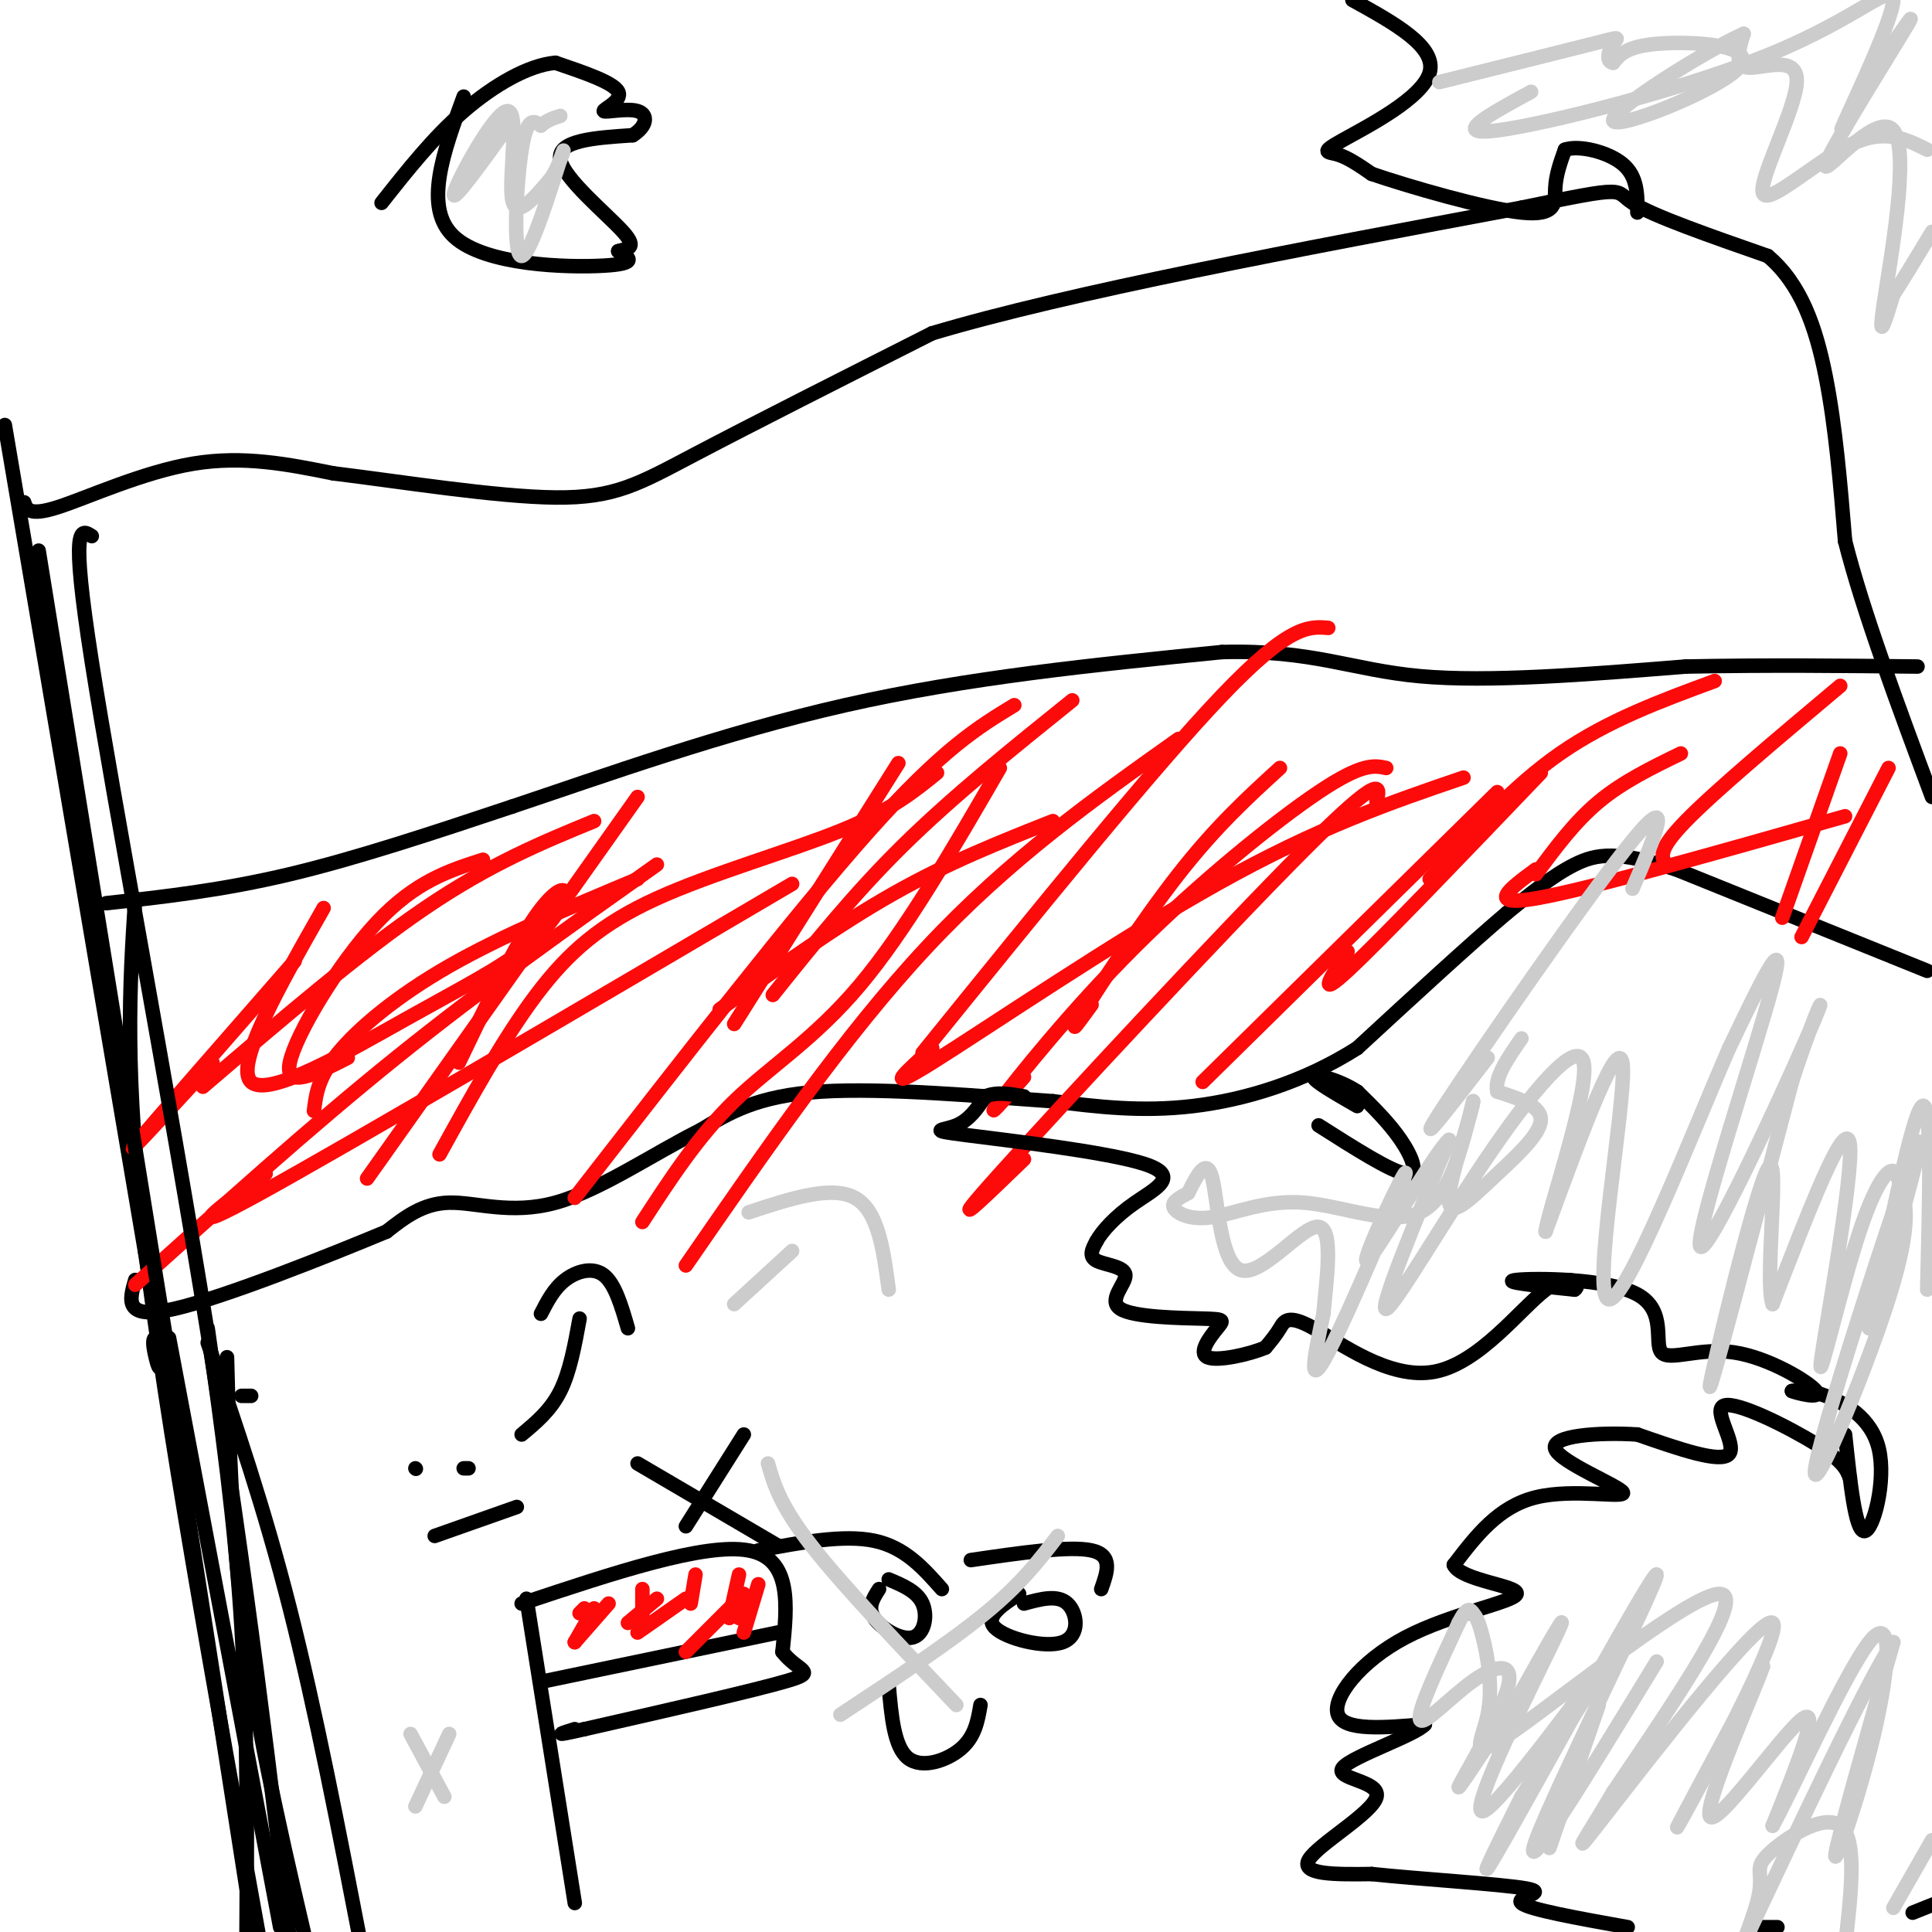 <svg viewBox='0 0 400 400' version='1.1' xmlns='http://www.w3.org/2000/svg' xmlns:xlink='http://www.w3.org/1999/xlink'><g fill='none' stroke='#000000' stroke-width='3' stroke-linecap='round' stroke-linejoin='round'><path d='M1,88c0.000,0.000 29.000,171.000 29,171'/><path d='M30,259c4.911,31.400 2.689,24.400 2,21c-0.689,-3.400 0.156,-3.200 1,-3'/><path d='M28,186c-1.167,17.917 -2.333,35.833 2,72c4.333,36.167 14.167,90.583 24,145'/><path d='M47,281c0.500,19.333 1.000,38.667 4,60c3.000,21.333 8.500,44.667 14,68'/><path d='M43,275c2.833,20.000 5.667,40.000 7,62c1.333,22.000 1.167,46.000 1,70'/><path d='M5,104c0.489,1.467 0.978,2.933 7,1c6.022,-1.933 17.578,-7.267 28,-9c10.422,-1.733 19.711,0.133 29,2'/><path d='M69,98c13.750,1.679 33.625,4.875 46,5c12.375,0.125 17.250,-2.821 29,-9c11.750,-6.179 30.375,-15.589 49,-25'/><path d='M193,69c28.500,-8.500 75.250,-17.250 122,-26'/><path d='M315,43c22.844,-4.756 18.956,-3.644 23,-1c4.044,2.644 16.022,6.822 28,11'/><path d='M366,53c6.844,5.756 9.956,14.644 12,25c2.044,10.356 3.022,22.178 4,34'/><path d='M382,112c3.667,14.500 10.833,33.750 18,53'/><path d='M399,201c0.000,0.000 -52.000,-21.000 -52,-21'/><path d='M347,180c-12.133,-3.933 -16.467,-3.267 -21,-1c-4.533,2.267 -9.267,6.133 -14,10'/><path d='M312,189c-7.500,6.333 -19.250,17.167 -31,28'/><path d='M281,217c-11.089,7.067 -23.311,10.733 -34,12c-10.689,1.267 -19.844,0.133 -29,-1'/><path d='M218,228c-14.067,-0.956 -34.733,-2.844 -48,-2c-13.267,0.844 -19.133,4.422 -25,8'/><path d='M145,234c-9.500,4.702 -20.750,12.458 -30,15c-9.250,2.542 -16.500,-0.131 -22,0c-5.500,0.131 -9.250,3.065 -13,6'/><path d='M80,255c-11.444,4.756 -33.556,13.644 -44,16c-10.444,2.356 -9.222,-1.822 -8,-6'/><path d='M22,187c12.000,-1.333 24.000,-2.667 38,-6c14.000,-3.333 30.000,-8.667 46,-14'/><path d='M106,167c19.022,-6.356 43.578,-15.244 69,-21c25.422,-5.756 51.711,-8.378 78,-11'/><path d='M253,135c18.800,-0.511 26.800,3.711 41,5c14.200,1.289 34.600,-0.356 55,-2'/><path d='M349,138c17.167,-0.333 32.583,-0.167 48,0'/></g>
<g fill='none' stroke='#FD0A0A' stroke-width='3' stroke-linecap='round' stroke-linejoin='round'><path d='M61,199c-15.083,17.250 -30.167,34.500 -33,38c-2.833,3.500 6.583,-6.750 16,-17'/><path d='M67,188c-9.279,16.322 -18.557,32.644 -15,36c3.557,3.356 19.950,-6.256 32,-13c12.050,-6.744 19.756,-10.622 25,-15c5.244,-4.378 8.027,-9.256 8,-11c-0.027,-1.744 -2.865,-0.356 -7,6c-4.135,6.356 -9.568,17.678 -15,29'/><path d='M136,179c-18.000,12.750 -36.000,25.500 -54,40c-18.000,14.500 -36.000,30.750 -54,47'/><path d='M132,165c0.000,0.000 -56.000,79.000 -56,79'/><path d='M207,159c-9.778,16.889 -19.556,33.778 -29,45c-9.444,11.222 -18.556,16.778 -26,24c-7.444,7.222 -13.222,16.111 -19,25'/><path d='M210,146c-7.417,4.500 -14.833,9.000 -30,26c-15.167,17.000 -38.083,46.500 -61,76'/><path d='M194,160c-4.780,3.887 -9.560,7.774 -20,12c-10.440,4.226 -26.542,8.792 -38,14c-11.458,5.208 -18.274,11.060 -25,20c-6.726,8.940 -13.363,20.970 -20,33'/><path d='M132,182c-14.022,5.867 -28.044,11.733 -39,18c-10.956,6.267 -18.844,12.933 -23,18c-4.156,5.067 -4.578,8.533 -5,12'/><path d='M186,158c0.000,0.000 -34.000,54.000 -34,54'/><path d='M244,153c-17.500,12.417 -35.000,24.833 -52,43c-17.000,18.167 -33.500,42.083 -50,66'/><path d='M275,130c-4.000,-0.333 -8.000,-0.667 -22,14c-14.000,14.667 -38.000,44.333 -62,74'/><path d='M287,159c-2.482,-0.524 -4.964,-1.048 -14,5c-9.036,6.048 -24.625,18.667 -38,32c-13.375,13.333 -24.536,27.381 -28,32c-3.464,4.619 0.768,-0.190 5,-5'/><path d='M285,166c0.778,-3.289 1.556,-6.578 -15,10c-16.556,16.578 -50.444,53.022 -63,67c-12.556,13.978 -3.778,5.489 5,-3'/><path d='M310,164c0.000,0.000 -61.000,60.000 -61,60'/><path d='M355,141c-11.083,4.083 -22.167,8.167 -32,15c-9.833,6.833 -18.417,16.417 -27,26'/><path d='M381,142c-13.000,10.917 -26.000,21.833 -32,28c-6.000,6.167 -5.000,7.583 -4,9'/><path d='M391,159c0.000,0.000 -18.000,35.000 -18,35'/><path d='M382,169c-26.667,7.583 -53.333,15.167 -64,17c-10.667,1.833 -5.333,-2.083 0,-6'/><path d='M303,161c-14.978,5.111 -29.956,10.222 -51,22c-21.044,11.778 -48.156,30.222 -59,37c-10.844,6.778 -5.422,1.889 0,-3'/><path d='M218,170c-10.750,4.250 -21.500,8.500 -33,15c-11.500,6.500 -23.750,15.250 -36,24'/><path d='M164,183c-45.917,27.000 -91.833,54.000 -110,64c-18.167,10.000 -8.583,3.000 1,-4'/><path d='M123,170c-10.750,4.417 -21.500,8.833 -35,18c-13.500,9.167 -29.750,23.083 -46,37'/><path d='M100,178c-7.022,2.244 -14.044,4.489 -22,13c-7.956,8.511 -16.844,23.289 -18,29c-1.156,5.711 5.422,2.356 12,-1'/><path d='M222,145c-12.333,9.917 -24.667,19.833 -35,30c-10.333,10.167 -18.667,20.583 -27,31'/><path d='M265,159c-6.600,6.022 -13.200,12.044 -21,22c-7.800,9.956 -16.800,23.844 -20,29c-3.200,5.156 -0.600,1.578 2,-2'/><path d='M319,160c-16.667,17.417 -33.333,34.833 -40,41c-6.667,6.167 -3.333,1.083 0,-4'/><path d='M348,156c-6.000,2.917 -12.000,5.833 -17,10c-5.000,4.167 -9.000,9.583 -13,15'/><path d='M381,156c0.000,0.000 -12.000,34.000 -12,34'/></g>
<g fill='none' stroke='#000000' stroke-width='3' stroke-linecap='round' stroke-linejoin='round'><path d='M35,277c0.000,0.000 23.000,122.000 23,122'/><path d='M60,397c0.000,0.000 0.100,0.100 0.1,0.1'/><path d='M52,289c0.000,0.000 -2.000,0.000 -2,0'/><path d='M43,278c5.833,17.000 11.667,34.000 17,55c5.333,21.000 10.167,46.000 15,71'/><path d='M39,314c0.000,0.000 15.000,96.000 15,96'/><path d='M8,114c0.000,0.000 32.000,198.000 32,198'/><path d='M19,111c-2.267,-1.489 -4.533,-2.978 0,26c4.533,28.978 15.867,88.422 24,139c8.133,50.578 13.067,92.289 18,134'/><path d='M109,331c0.000,0.000 10.000,63.000 10,63'/><path d='M108,332c19.000,-6.333 38.000,-12.667 47,-11c9.000,1.667 8.000,11.333 7,21'/><path d='M162,342c3.178,4.156 7.622,4.044 1,6c-6.622,1.956 -24.311,5.978 -42,10'/><path d='M121,358c-7.333,1.667 -4.667,0.833 -2,0'/><path d='M113,348c0.000,0.000 48.000,-10.000 48,-10'/></g>
<g fill='none' stroke='#FD0A0A' stroke-width='3' stroke-linecap='round' stroke-linejoin='round'><path d='M123,333c0.000,0.000 -4.000,7.000 -4,7'/><path d='M133,329c0.000,0.000 0.000,8.000 0,8'/><path d='M144,326c0.000,0.000 -1.000,6.000 -1,6'/><path d='M153,326c0.000,0.000 -2.000,9.000 -2,9'/><path d='M157,328c0.000,0.000 -3.000,10.000 -3,10'/><path d='M154,330c0.000,0.000 -12.000,12.000 -12,12'/><path d='M142,331c0.000,0.000 -10.000,7.000 -10,7'/><path d='M136,331c0.000,0.000 -6.000,5.000 -6,5'/><path d='M126,332c0.000,0.000 -7.000,8.000 -7,8'/><path d='M121,333c0.000,0.000 -1.000,1.000 -1,1'/><path d='M153,331c0.000,0.000 0.000,4.000 0,4'/></g>
<g fill='none' stroke='#000000' stroke-width='3' stroke-linecap='round' stroke-linejoin='round'><path d='M157,321c8.833,-1.667 17.667,-3.333 24,-2c6.333,1.333 10.167,5.667 14,10'/><path d='M182,329c-1.226,1.905 -2.452,3.810 -1,6c1.452,2.190 5.583,4.667 8,4c2.417,-0.667 3.119,-4.476 2,-7c-1.119,-2.524 -4.060,-3.762 -7,-5'/><path d='M201,323c10.250,-1.500 20.500,-3.000 25,-2c4.500,1.000 3.250,4.500 2,8'/><path d='M211,330c-3.613,2.381 -7.226,4.762 -5,7c2.226,2.238 10.292,4.333 14,3c3.708,-1.333 3.060,-6.095 1,-8c-2.060,-1.905 -5.530,-0.952 -9,0'/><path d='M184,349c0.556,6.356 1.111,12.711 4,15c2.889,2.289 8.111,0.511 11,-2c2.889,-2.511 3.444,-5.756 4,-9'/><path d='M383,306c-0.667,-1.732 -1.333,-3.464 -7,-7c-5.667,-3.536 -16.333,-8.875 -19,-8c-2.667,0.875 2.667,7.964 1,10c-1.667,2.036 -10.333,-0.982 -19,-4'/><path d='M339,297c-7.871,-0.514 -18.048,0.203 -17,3c1.048,2.797 13.321,7.676 14,9c0.679,1.324 -10.234,-0.907 -18,1c-7.766,1.907 -12.383,7.954 -17,14'/><path d='M301,324c1.427,3.228 13.496,4.298 13,6c-0.496,1.702 -13.557,4.035 -23,9c-9.443,4.965 -15.270,12.561 -14,16c1.270,3.439 9.635,2.719 18,2'/><path d='M295,357c-1.754,2.182 -15.140,6.636 -17,9c-1.860,2.364 7.807,2.636 7,6c-0.807,3.364 -12.088,9.818 -14,13c-1.912,3.182 5.544,3.091 13,3'/><path d='M284,388c9.571,1.024 27.000,2.083 32,3c5.000,0.917 -2.429,1.690 -1,3c1.429,1.310 11.714,3.155 22,5'/><path d='M365,399c0.000,0.000 3.000,0.000 3,0'/><path d='M396,396c0.000,0.000 5.000,-2.000 5,-2'/><path d='M382,297c1.065,10.054 2.131,20.107 4,20c1.869,-0.107 4.542,-10.375 3,-17c-1.542,-6.625 -7.298,-9.607 -11,-11c-3.702,-1.393 -5.351,-1.196 -7,-1'/><path d='M371,288c0.828,0.379 6.397,1.827 5,0c-1.397,-1.827 -9.761,-6.929 -17,-8c-7.239,-1.071 -13.353,1.888 -15,0c-1.647,-1.888 1.172,-8.624 -5,-12c-6.172,-3.376 -21.335,-3.393 -25,-3c-3.665,0.393 4.167,1.197 12,2'/><path d='M326,267c1.515,-0.865 -0.699,-4.027 -6,0c-5.301,4.027 -13.689,15.244 -23,17c-9.311,1.756 -19.545,-5.950 -25,-9c-5.455,-3.050 -6.130,-1.443 -7,0c-0.870,1.443 -1.935,2.721 -3,4'/><path d='M262,279c-3.275,1.405 -9.963,2.916 -12,2c-2.037,-0.916 0.577,-4.260 2,-6c1.423,-1.740 1.655,-1.875 -3,-2c-4.655,-0.125 -14.196,-0.240 -17,-2c-2.804,-1.760 1.130,-5.166 1,-7c-0.130,-1.834 -4.323,-2.095 -6,-3c-1.677,-0.905 -0.839,-2.452 0,-4'/><path d='M227,257c1.103,-2.039 3.862,-5.138 8,-8c4.138,-2.862 9.656,-5.489 2,-8c-7.656,-2.511 -28.484,-4.907 -37,-6c-8.516,-1.093 -4.719,-0.884 -2,-2c2.719,-1.116 4.359,-3.558 6,-6'/><path d='M204,227c2.333,-1.000 5.167,-0.500 8,0'/><path d='M273,233c7.511,4.778 15.022,9.556 18,10c2.978,0.444 1.422,-3.444 -1,-7c-2.422,-3.556 -5.711,-6.778 -9,-10'/><path d='M281,226c-3.800,-2.489 -8.800,-3.711 -9,-3c-0.200,0.711 4.400,3.356 9,6'/><path d='M86,304c0.000,0.000 0.100,0.100 0.1,0.1'/><path d='M96,304c0.000,0.000 1.000,0.000 1,0'/><path d='M90,318c0.000,0.000 17.000,-6.000 17,-6'/><path d='M108,297c3.000,-2.500 6.000,-5.000 8,-9c2.000,-4.000 3.000,-9.500 4,-15'/><path d='M112,272c1.333,-2.600 2.667,-5.200 5,-7c2.333,-1.800 5.667,-2.800 8,-1c2.333,1.800 3.667,6.400 5,11'/><path d='M132,303c0.000,0.000 29.000,17.000 29,17'/><path d='M154,297c0.000,0.000 -12.000,19.000 -12,19'/><path d='M280,0c8.726,4.821 17.452,9.643 16,15c-1.452,5.357 -13.083,11.250 -18,14c-4.917,2.750 -3.119,2.357 -1,3c2.119,0.643 4.560,2.321 7,4'/><path d='M284,36c7.702,2.631 23.458,7.208 31,8c7.542,0.792 6.869,-2.202 7,-5c0.131,-2.798 1.065,-5.399 2,-8'/><path d='M324,31c2.844,-1.022 8.956,0.422 12,3c3.044,2.578 3.022,6.289 3,10'/><path d='M96,20c-4.222,11.511 -8.444,23.022 -2,29c6.444,5.978 23.556,6.422 31,6c7.444,-0.422 5.222,-1.711 3,-3'/><path d='M128,52c1.643,-0.536 4.250,-0.375 1,-4c-3.250,-3.625 -12.357,-11.036 -13,-15c-0.643,-3.964 7.179,-4.482 15,-5'/><path d='M131,28c3.061,-1.951 3.212,-4.327 1,-5c-2.212,-0.673 -6.788,0.357 -7,0c-0.212,-0.357 3.939,-2.102 3,-4c-0.939,-1.898 -6.970,-3.949 -13,-6'/><path d='M115,13c-5.489,0.444 -12.711,4.556 -19,10c-6.289,5.444 -11.644,12.222 -17,19'/></g>
<g fill='none' stroke='#CCCCCC' stroke-width='3' stroke-linecap='round' stroke-linejoin='round'><path d='M331,353c-4.500,13.083 -9.000,26.167 -10,29c-1.000,2.833 1.500,-4.583 4,-12'/><path d='M343,344c-14.333,23.512 -28.667,47.024 -25,37c3.667,-10.024 25.333,-53.583 25,-55c-0.333,-1.417 -22.667,39.310 -31,54c-8.333,14.690 -2.667,3.345 3,-8'/><path d='M315,372c6.668,-10.648 21.839,-33.266 19,-30c-2.839,3.266 -23.687,32.418 -27,33c-3.313,0.582 10.911,-27.405 15,-36c4.089,-8.595 -1.955,2.203 -8,13'/><path d='M314,352c-4.622,7.218 -12.178,18.763 -12,18c0.178,-0.763 8.089,-13.833 10,-20c1.911,-6.167 -2.178,-5.429 -7,-2c-4.822,3.429 -10.378,9.551 -11,8c-0.622,-1.551 3.689,-10.776 8,-20'/><path d='M302,336c1.839,-3.645 2.437,-2.757 3,-2c0.563,0.757 1.093,1.382 2,5c0.907,3.618 2.192,10.227 1,16c-1.192,5.773 -4.859,10.708 6,3c10.859,-7.708 36.246,-28.059 42,-28c5.754,0.059 -8.123,20.530 -22,41'/><path d='M334,371c-6.048,10.368 -10.167,15.789 -1,4c9.167,-11.789 31.622,-40.789 34,-39c2.378,1.789 -15.321,34.368 -19,41c-3.679,6.632 6.660,-12.684 17,-32'/><path d='M365,345c-1.060,3.512 -12.208,28.292 -11,31c1.208,2.708 14.774,-16.655 19,-20c4.226,-3.345 -0.887,9.327 -6,22'/><path d='M367,378c3.375,-5.815 14.812,-31.352 20,-38c5.188,-6.648 4.128,5.595 1,19c-3.128,13.405 -8.322,27.973 -8,25c0.322,-2.973 6.161,-23.486 12,-44'/><path d='M392,340c-4.516,5.960 -21.807,42.859 -28,56c-6.193,13.141 -1.289,2.522 0,-3c1.289,-5.522 -1.038,-5.948 2,-9c3.038,-3.052 11.439,-8.729 15,-6c3.561,2.729 2.280,13.865 1,25'/><path d='M392,395c0.000,0.000 8.000,-14.000 8,-14'/><path d='M399,267c0.500,-19.667 1.000,-39.333 -1,-38c-2.000,1.333 -6.500,23.667 -11,46'/><path d='M387,275c2.069,-5.952 12.740,-43.833 10,-38c-2.740,5.833 -18.892,55.378 -21,66c-2.108,10.622 9.826,-17.679 15,-34c5.174,-16.321 3.587,-20.660 2,-25'/><path d='M393,244c-0.871,-3.836 -4.048,-0.925 -8,11c-3.952,11.925 -8.679,32.864 -8,27c0.679,-5.864 6.766,-38.533 6,-45c-0.766,-6.467 -8.383,13.266 -16,33'/><path d='M367,270c-1.786,-4.655 1.750,-32.792 -1,-28c-2.750,4.792 -11.786,42.512 -12,45c-0.214,2.488 8.393,-30.256 17,-63'/><path d='M371,224c4.911,-15.293 8.687,-22.027 3,-9c-5.687,13.027 -20.839,45.815 -22,43c-1.161,-2.815 11.668,-41.233 15,-54c3.332,-12.767 -2.834,0.116 -9,13'/><path d='M358,217c-7.417,17.036 -21.458,53.125 -25,52c-3.542,-1.125 3.417,-39.464 3,-48c-0.417,-8.536 -8.208,12.732 -16,34'/><path d='M320,255c0.096,-2.833 8.335,-26.914 8,-34c-0.335,-7.086 -9.244,2.823 -19,17c-9.756,14.177 -20.359,32.622 -22,33c-1.641,0.378 5.679,-17.311 13,-35'/><path d='M300,236c-2.576,1.954 -15.515,24.338 -17,25c-1.485,0.662 8.485,-20.399 8,-18c-0.485,2.399 -11.424,28.257 -16,37c-4.576,8.743 -2.788,0.372 -1,-8'/><path d='M274,272c0.509,-6.172 2.281,-17.603 -1,-18c-3.281,-0.397 -11.614,10.239 -16,9c-4.386,-1.239 -4.825,-14.354 -6,-19c-1.175,-4.646 -3.088,-0.823 -5,3'/><path d='M246,247c-1.723,0.945 -3.531,1.809 -3,3c0.531,1.191 3.400,2.711 8,2c4.600,-0.711 10.931,-3.653 19,-3c8.069,0.653 17.877,4.901 24,2c6.123,-2.901 8.562,-12.950 11,-23'/><path d='M305,228c0.212,1.041 -4.758,15.145 -5,20c-0.242,4.855 4.242,0.461 9,-4c4.758,-4.461 9.788,-8.989 10,-12c0.212,-3.011 -4.394,-4.506 -9,-6'/><path d='M310,226c-0.667,-2.833 2.167,-6.917 5,-11'/><path d='M308,219c-8.133,10.556 -16.267,21.111 -9,10c7.267,-11.111 29.933,-43.889 39,-55c9.067,-11.111 4.533,-0.556 0,10'/><path d='M317,19c-8.569,4.649 -17.139,9.298 -7,8c10.139,-1.298 38.986,-8.544 57,-16c18.014,-7.456 25.196,-15.123 25,-11c-0.196,4.123 -7.770,20.035 -10,25c-2.230,4.965 0.885,-1.018 4,-7'/><path d='M386,18c3.926,-6.056 11.743,-17.697 9,-13c-2.743,4.697 -16.044,25.733 -17,29c-0.956,3.267 10.435,-11.236 14,-7c3.565,4.236 -0.696,27.210 -2,36c-1.304,8.790 0.348,3.395 2,-2'/><path d='M392,61c1.667,-2.500 4.833,-7.750 8,-13'/><path d='M399,31c-4.434,-2.239 -8.868,-4.478 -16,-1c-7.132,3.478 -16.963,12.675 -18,10c-1.037,-2.675 6.721,-17.220 7,-23c0.279,-5.780 -6.920,-2.794 -10,-3c-3.080,-0.206 -2.040,-3.603 -1,-7'/><path d='M361,7c-8.069,3.568 -27.740,15.987 -27,18c0.740,2.013 21.892,-6.381 26,-11c4.108,-4.619 -8.826,-5.463 -16,-5c-7.174,0.463 -8.587,2.231 -10,4'/><path d='M334,13c-1.690,-0.190 -0.917,-2.667 0,-4c0.917,-1.333 1.976,-1.524 -4,0c-5.976,1.524 -18.988,4.762 -32,8'/><path d='M106,25c-6.333,8.821 -12.667,17.643 -12,15c0.667,-2.643 8.333,-16.750 11,-17c2.667,-0.250 0.333,13.357 1,18c0.667,4.643 4.333,0.321 8,-4'/><path d='M114,37c2.163,-3.072 3.569,-8.751 2,-4c-1.569,4.751 -6.115,19.933 -8,20c-1.885,0.067 -1.110,-14.981 0,-22c1.110,-7.019 2.555,-6.010 4,-5'/><path d='M112,26c1.333,-1.167 2.667,-1.583 4,-2'/><path d='M159,303c1.250,4.333 2.500,8.667 9,17c6.500,8.333 18.250,20.667 30,33'/><path d='M219,318c-3.750,4.917 -7.500,9.833 -15,16c-7.500,6.167 -18.750,13.583 -30,21'/><path d='M85,359c0.000,0.000 7.000,13.000 7,13'/><path d='M93,359c0.000,0.000 -7.000,15.000 -7,15'/><path d='M152,270c0.000,0.000 12.000,-11.000 12,-11'/><path d='M155,251c8.583,-2.833 17.167,-5.667 22,-3c4.833,2.667 5.917,10.833 7,19'/></g>
</svg>